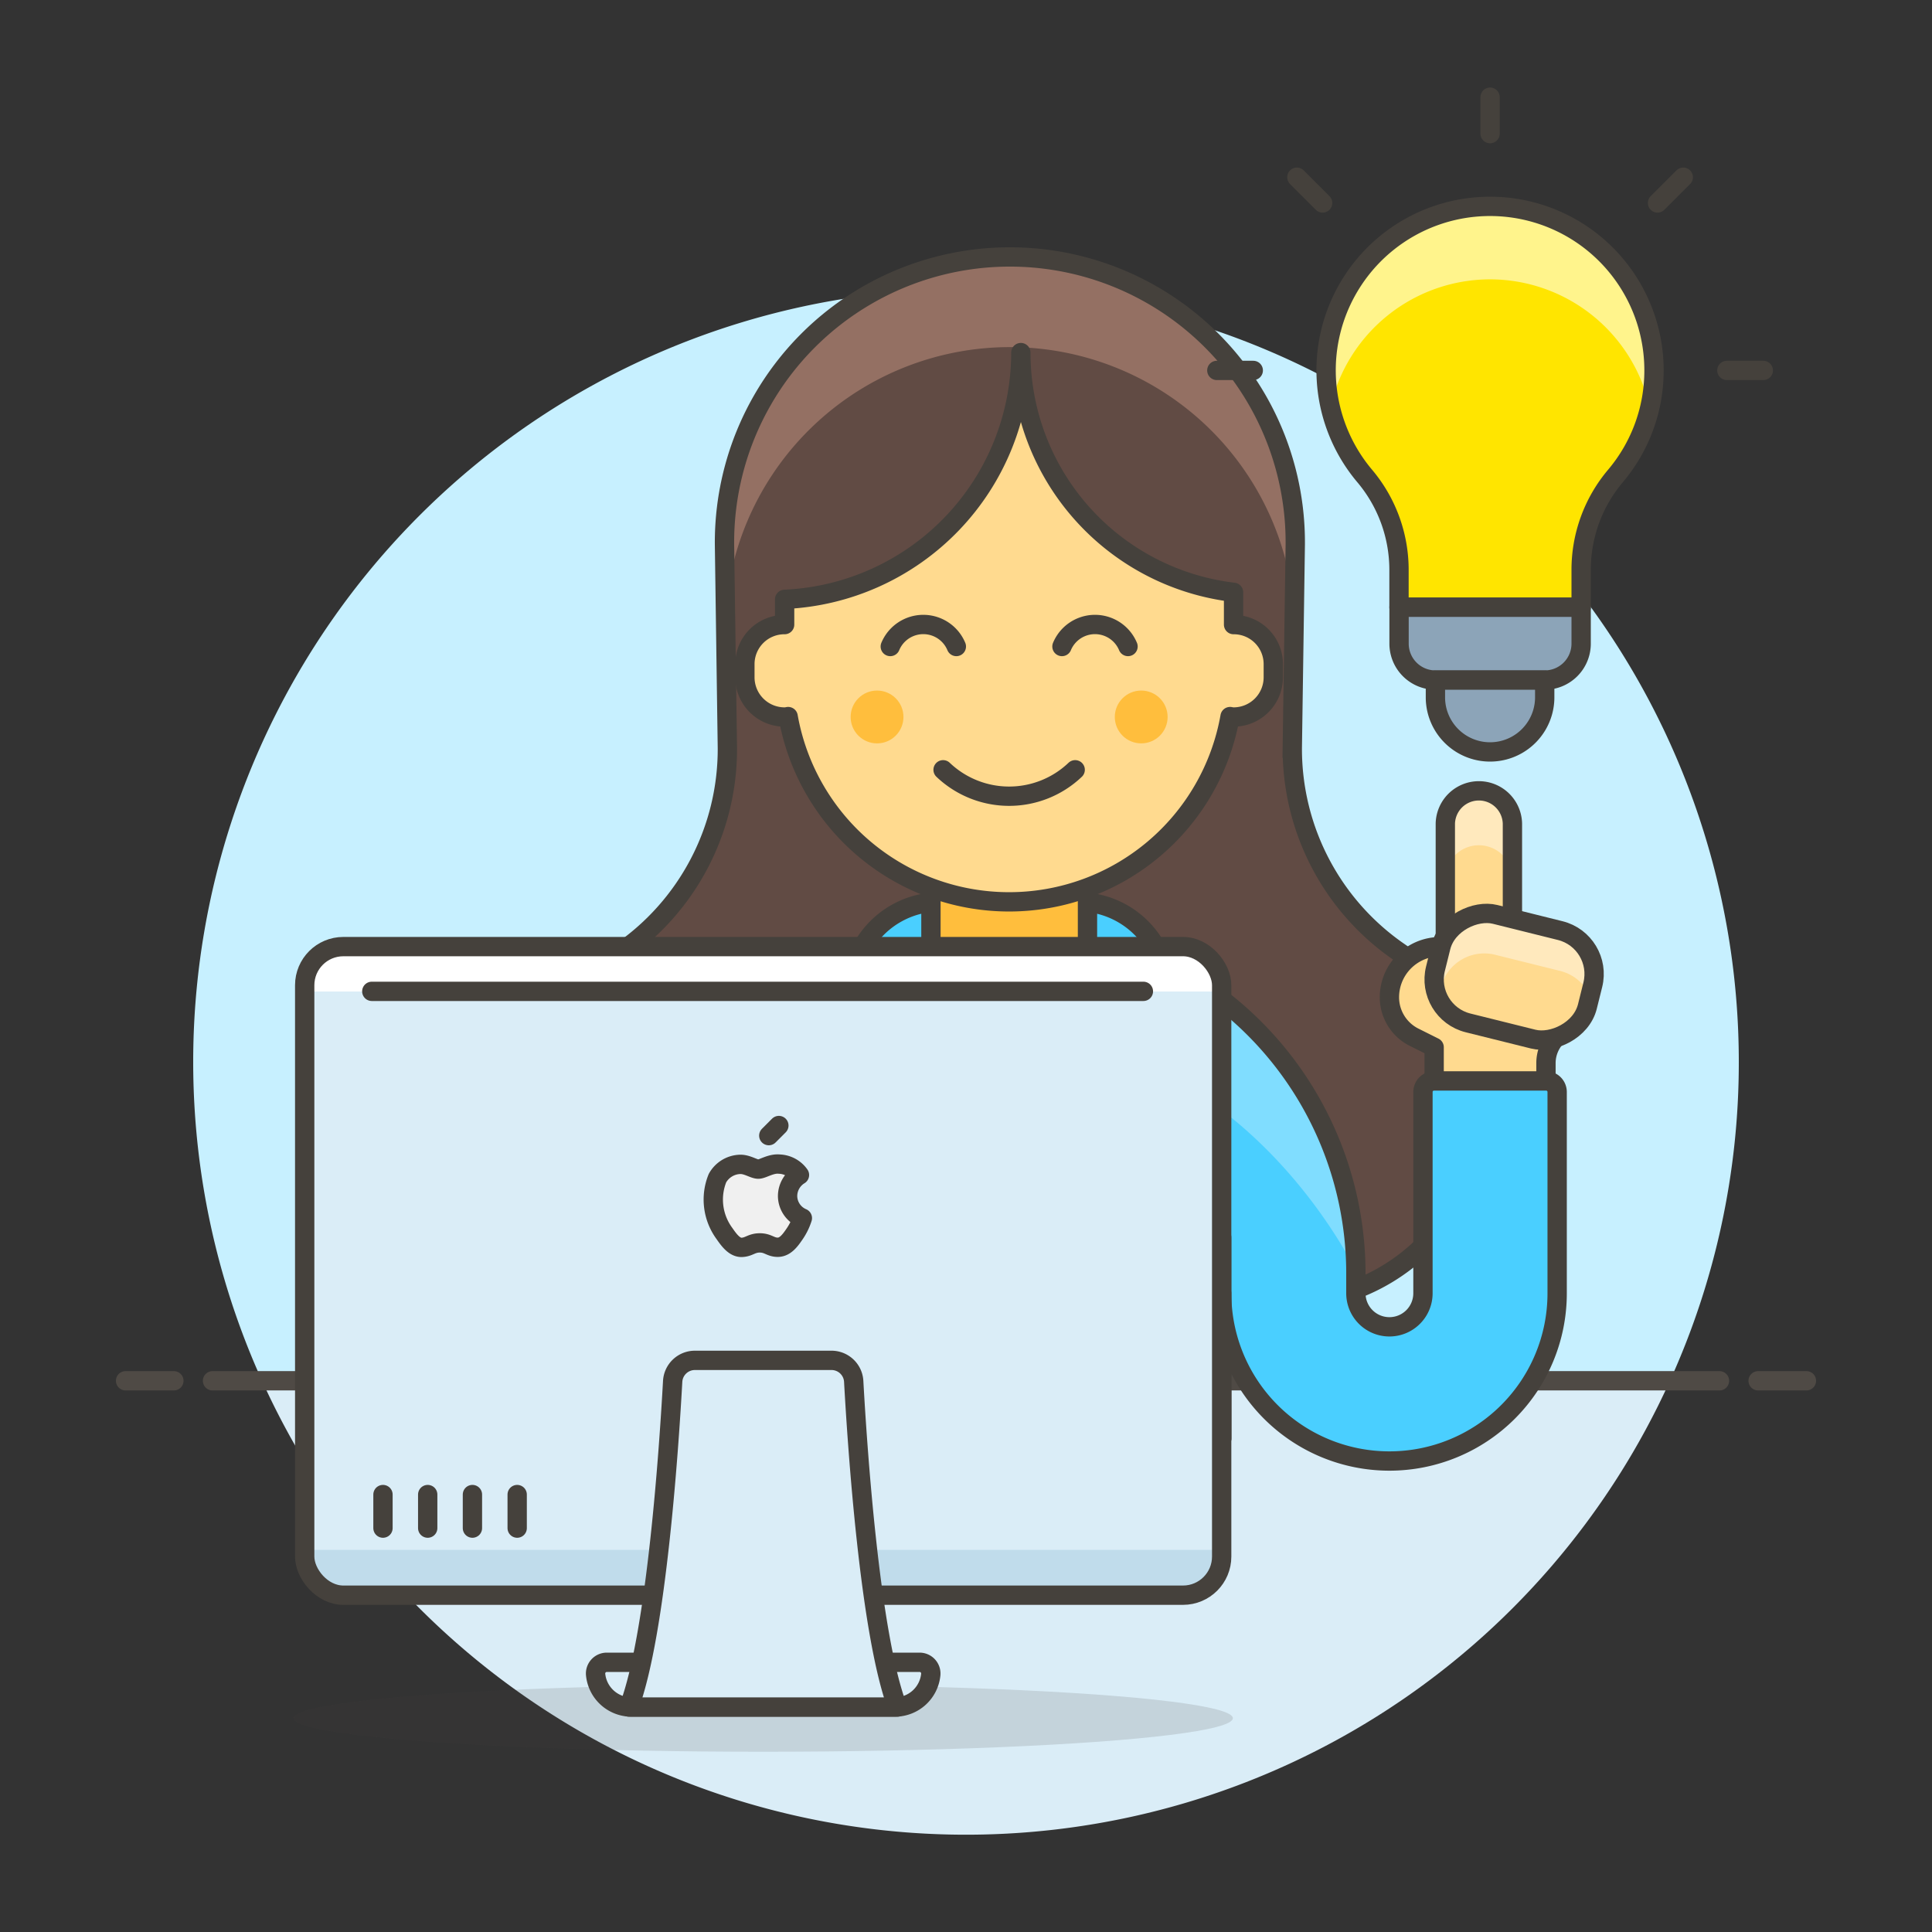 <?xml version="1.0" encoding="UTF-8"?> <svg xmlns="http://www.w3.org/2000/svg" viewBox="0 0 100 100"><rect x="0" y="0" width="100" height="100" fill="#333333" stroke="none"/><defs><style> .a { fill: #c7f0ff; } .b, .v { fill: #daedf7; } .c, .g, .j, .r { fill: none; } .c { stroke: #4f4a45; } .c, .j, .k, .o, .v { stroke-linecap: round; } .c, .j, .k, .o, .r, .s, .v, .w { stroke-linejoin: round; } .d { fill: #45413c; opacity: 0.15; } .e { fill: #614b44; } .f { fill: #947063; } .g, .j, .k, .o, .r, .s, .v, .w { stroke: #45413c; } .g { stroke-miterlimit: 10; } .h, .k { fill: #4acfff; } .i { fill: #80ddff; } .l, .o { fill: #ffda8f; } .m { fill: #ffbe3d; } .n { fill: #ffe9bd; } .p { fill: #ffe500; } .q { fill: #fff48c; } .s { fill: #8ca4b8; } .t { fill: #fff; } .u { fill: #c0dceb; } .w { fill: #f0f0f0; } </style></defs><title>creative-idea-imac-3--business-ideas-pc-solution-MAC-DIGITAL-WORK-IMAC-APPLE-LIGHT-LIGHTBULB-WOMAN</title><g><path class="a" d="M90,54.969a40,40,0,1,0-76.436,16.5H86.436A39.841,39.841,0,0,0,90,54.969Z"></path><path class="b" d="M13.564,71.469a40,40,0,0,0,72.872,0Z"></path><g><line class="c" x1="11" y1="71.469" x2="89" y2="71.469"></line><line class="c" x1="6.5" y1="71.469" x2="9" y2="71.469"></line><line class="c" x1="91" y1="71.469" x2="93.5" y2="71.469"></line></g><g><ellipse class="d" cx="39.503" cy="88.934" rx="24.31" ry="1.736"></ellipse><g><path class="e" d="M72.465,49.31a9.931,9.931,0,0,1,4.214,8.8A10.168,10.168,0,0,1,66.418,67.4h-28.3a10.168,10.168,0,0,1-10.261-9.281,9.931,9.931,0,0,1,4.214-8.8,12.76,12.76,0,0,0,5.578-10.588L37.5,28.193a14.772,14.772,0,1,1,29.543,0l-.154,10.529A12.757,12.757,0,0,0,72.465,49.31Z"></path><path class="f" d="M52.271,17.966a14.762,14.762,0,0,1,14.72,13.748l.051-3.521a14.772,14.772,0,1,0-29.543,0l.052,3.52A14.761,14.761,0,0,1,52.271,17.966Z"></path><path class="g" d="M72.465,49.31a9.931,9.931,0,0,1,4.214,8.8A10.168,10.168,0,0,1,66.418,67.4h-28.3a10.168,10.168,0,0,1-10.261-9.281,9.931,9.931,0,0,1,4.214-8.8,12.76,12.76,0,0,0,5.578-10.588L37.5,28.193a14.772,14.772,0,1,1,29.543,0l-.154,10.529A12.757,12.757,0,0,0,72.465,49.31Z"></path><g><path class="h" d="M63.234,66.94a8.682,8.682,0,0,0,17.364,0V56.521a.579.579,0,0,0-.579-.579H74.231a.579.579,0,0,0-.579.579V66.94a1.736,1.736,0,0,1-3.472,0V65.782a17.944,17.944,0,0,0-35.887,0v8.682H63.234Z"></path><path class="i" d="M52.236,47.839A17.943,17.943,0,0,0,34.293,65.782V71.57A17.943,17.943,0,0,1,52.236,53.627c12.155,0,17.944,12.155,17.944,12.155A17.943,17.943,0,0,0,52.236,47.839Z"></path><path class="j" d="M63.234,66.94a8.682,8.682,0,0,0,17.364,0V56.521a.579.579,0,0,0-.579-.579H74.231a.579.579,0,0,0-.579.579V66.94a1.736,1.736,0,0,1-3.472,0V65.782a17.944,17.944,0,0,0-35.887,0v8.682H63.234Z"></path><path class="k" d="M59.721,48.847a4.6,4.6,0,0,0-4-2.166H48.75a4.6,4.6,0,0,0-4,2.166,4.441,4.441,0,0,0-.352,3.777l1.569,4.314a1.157,1.157,0,0,0,1.683.6l4.584-2.75,4.585,2.75a1.157,1.157,0,0,0,1.683-.6l1.569-4.314A4.441,4.441,0,0,0,59.721,48.847Z"></path><line class="j" x1="52.236" y1="54.785" x2="52.236" y2="74.464"></line><polygon class="l" points="56.288 50.733 52.236 54.785 48.185 50.733 48.185 44.366 56.288 44.366 56.288 50.733"></polygon><path class="m" d="M48.185,48.4a14.091,14.091,0,0,0,8.1,0V44.366h-8.1Z"></path><polygon class="j" points="56.288 50.733 52.236 54.785 48.185 50.733 48.185 44.366 56.288 44.366 56.288 50.733"></polygon><line class="j" x1="41.239" y1="64.046" x2="41.239" y2="74.464"></line><line class="j" x1="63.234" y1="64.046" x2="63.234" y2="74.464"></line></g><g><path class="l" d="M78.283,42.629a1.737,1.737,0,0,0-3.473,0v7.525h3.473Z"></path><path class="n" d="M76.547,40.893a1.737,1.737,0,0,0-1.737,1.736v2.9a1.737,1.737,0,1,1,3.473,0v-2.9A1.736,1.736,0,0,0,76.547,40.893Z"></path><path class="j" d="M78.283,42.629a1.737,1.737,0,0,0-3.473,0v7.525h3.473Z"></path><path class="o" d="M71.916,51.617A2.621,2.621,0,0,1,74.536,49h6.641V52.23a1.975,1.975,0,0,1-.579,1.4h0a1.977,1.977,0,0,0-.579,1.4v.918H74.231V54.206l-1.036-.518A2.315,2.315,0,0,1,71.916,51.617Z"></path><rect class="l" x="75.478" y="46.505" width="5.788" height="8.103" rx="2.315" ry="2.315" transform="translate(10.389 114.404) rotate(-76.029)"></rect><path class="n" d="M74.58,51.106a2.314,2.314,0,0,1,2.805-1.688l3.371.838A2.31,2.31,0,0,1,82.3,51.541l.141-.568a2.315,2.315,0,0,0-1.687-2.806l-3.371-.838a2.314,2.314,0,0,0-2.805,1.688L74.3,50.14a2.306,2.306,0,0,0,.142,1.521Z"></path><rect class="j" x="75.478" y="46.505" width="5.788" height="8.103" rx="2.315" ry="2.315" transform="translate(10.389 114.404) rotate(-76.029)"></rect></g><path class="o" d="M65.906,34.374v.682a2.056,2.056,0,0,1-2.057,2.057.934.934,0,0,1-.181-.023,11.615,11.615,0,0,1-22.874,0,.846.846,0,0,1-.182.023,2.056,2.056,0,0,1-2.057-2.057v-.682a2.047,2.047,0,0,1,2.057-2.045V31.022A12.791,12.791,0,0,0,52.839,18.25a12.482,12.482,0,0,0,11.01,12.409v1.67A2.046,2.046,0,0,1,65.906,34.374Z"></path><circle class="m" cx="59.069" cy="37.11" r="1.367"></circle><circle class="m" cx="45.396" cy="37.11" r="1.367"></circle><path class="j" d="M48.814,39.844a4.957,4.957,0,0,0,6.837,0"></path><path class="j" d="M58.386,33.463a1.852,1.852,0,0,0-3.419,0"></path><path class="j" d="M49.5,33.463a1.852,1.852,0,0,0-3.419,0"></path></g><g><path class="p" d="M85.611,19.173a8.486,8.486,0,1,0-14.976,5.462,7.539,7.539,0,0,1,1.777,4.859V31.43H81.84V29.494a7.525,7.525,0,0,1,1.777-4.859A8.441,8.441,0,0,0,85.611,19.173Z"></path><path class="q" d="M77.126,14.459a8.476,8.476,0,0,1,8.253,6.584,8.486,8.486,0,1,0-16.507,0A8.477,8.477,0,0,1,77.126,14.459Z"></path><path class="r" d="M85.611,19.173a8.486,8.486,0,1,0-14.976,5.462,7.539,7.539,0,0,1,1.777,4.859V31.43H81.84V29.494a7.525,7.525,0,0,1,1.777-4.859A8.441,8.441,0,0,0,85.611,19.173Z"></path><path class="s" d="M79.954,35.2H74.3a1.885,1.885,0,0,1-1.885-1.886V31.43H81.84v1.885A1.885,1.885,0,0,1,79.954,35.2Z"></path><path class="s" d="M79.954,36.144a2.829,2.829,0,0,1-5.657,0V35.2h5.657Z"></path><line class="j" x1="77.126" y1="6.916" x2="77.126" y2="5.031"></line><line class="j" x1="85.793" y1="10.506" x2="87.126" y2="9.173"></line><line class="j" x1="89.383" y1="19.173" x2="91.268" y2="19.173"></line><line class="j" x1="68.459" y1="10.506" x2="67.126" y2="9.173"></line><line class="j" x1="64.869" y1="19.173" x2="62.983" y2="19.173"></line></g><g><rect class="b" x="15.771" y="48.996" width="47.463" height="33.571" rx="2" ry="2"></rect><path class="t" d="M63.235,51v.32H15.775V51a1.993,1.993,0,0,1,2-2h43.46A2,2,0,0,1,63.235,51Z"></path><path class="u" d="M15.775,80.221h47.46v.35a2.006,2.006,0,0,1-2,2H17.775a2,2,0,0,1-2-2Z"></path><path class="v" d="M47.6,86.04a.581.581,0,0,1,.577.636,1.865,1.865,0,0,1-1.854,1.68H32.684a1.865,1.865,0,0,1-1.855-1.68.581.581,0,0,1,.577-.636Z"></path><rect class="j" x="15.771" y="48.996" width="47.463" height="33.571" rx="2" ry="2"></rect><path class="v" d="M46.448,88.356H32.557c1.435-3.828,2.079-13.586,2.26-16.856a1.152,1.152,0,0,1,1.155-1.088h7.061A1.151,1.151,0,0,1,44.188,71.5C44.369,74.77,45.013,84.528,46.448,88.356Z"></path><line class="j" x1="19.823" y1="77.358" x2="19.823" y2="79.095"></line><line class="j" x1="22.138" y1="77.358" x2="22.138" y2="79.095"></line><line class="j" x1="24.453" y1="77.358" x2="24.453" y2="79.095"></line><line class="j" x1="26.769" y1="77.358" x2="26.769" y2="79.095"></line><g><path class="w" d="M40.765,61.9a1.287,1.287,0,0,1,.615-1.083,1.334,1.334,0,0,0-1.041-.563c-.442-.045-.864.26-1.089.26s-.57-.254-.937-.247a1.39,1.39,0,0,0-1.177.713,2.959,2.959,0,0,0,.36,2.865c.239.346.524.733.9.719s.5-.232.932-.232.557.232.938.226.634-.353.87-.7a3.087,3.087,0,0,0,.394-.809A1.254,1.254,0,0,1,40.765,61.9Z"></path><line class="j" x1="39.792" y1="58.78" x2="40.314" y2="58.257"></line></g><line class="j" x1="19.244" y1="51.312" x2="59.182" y2="51.312"></line></g></g></g></svg> 